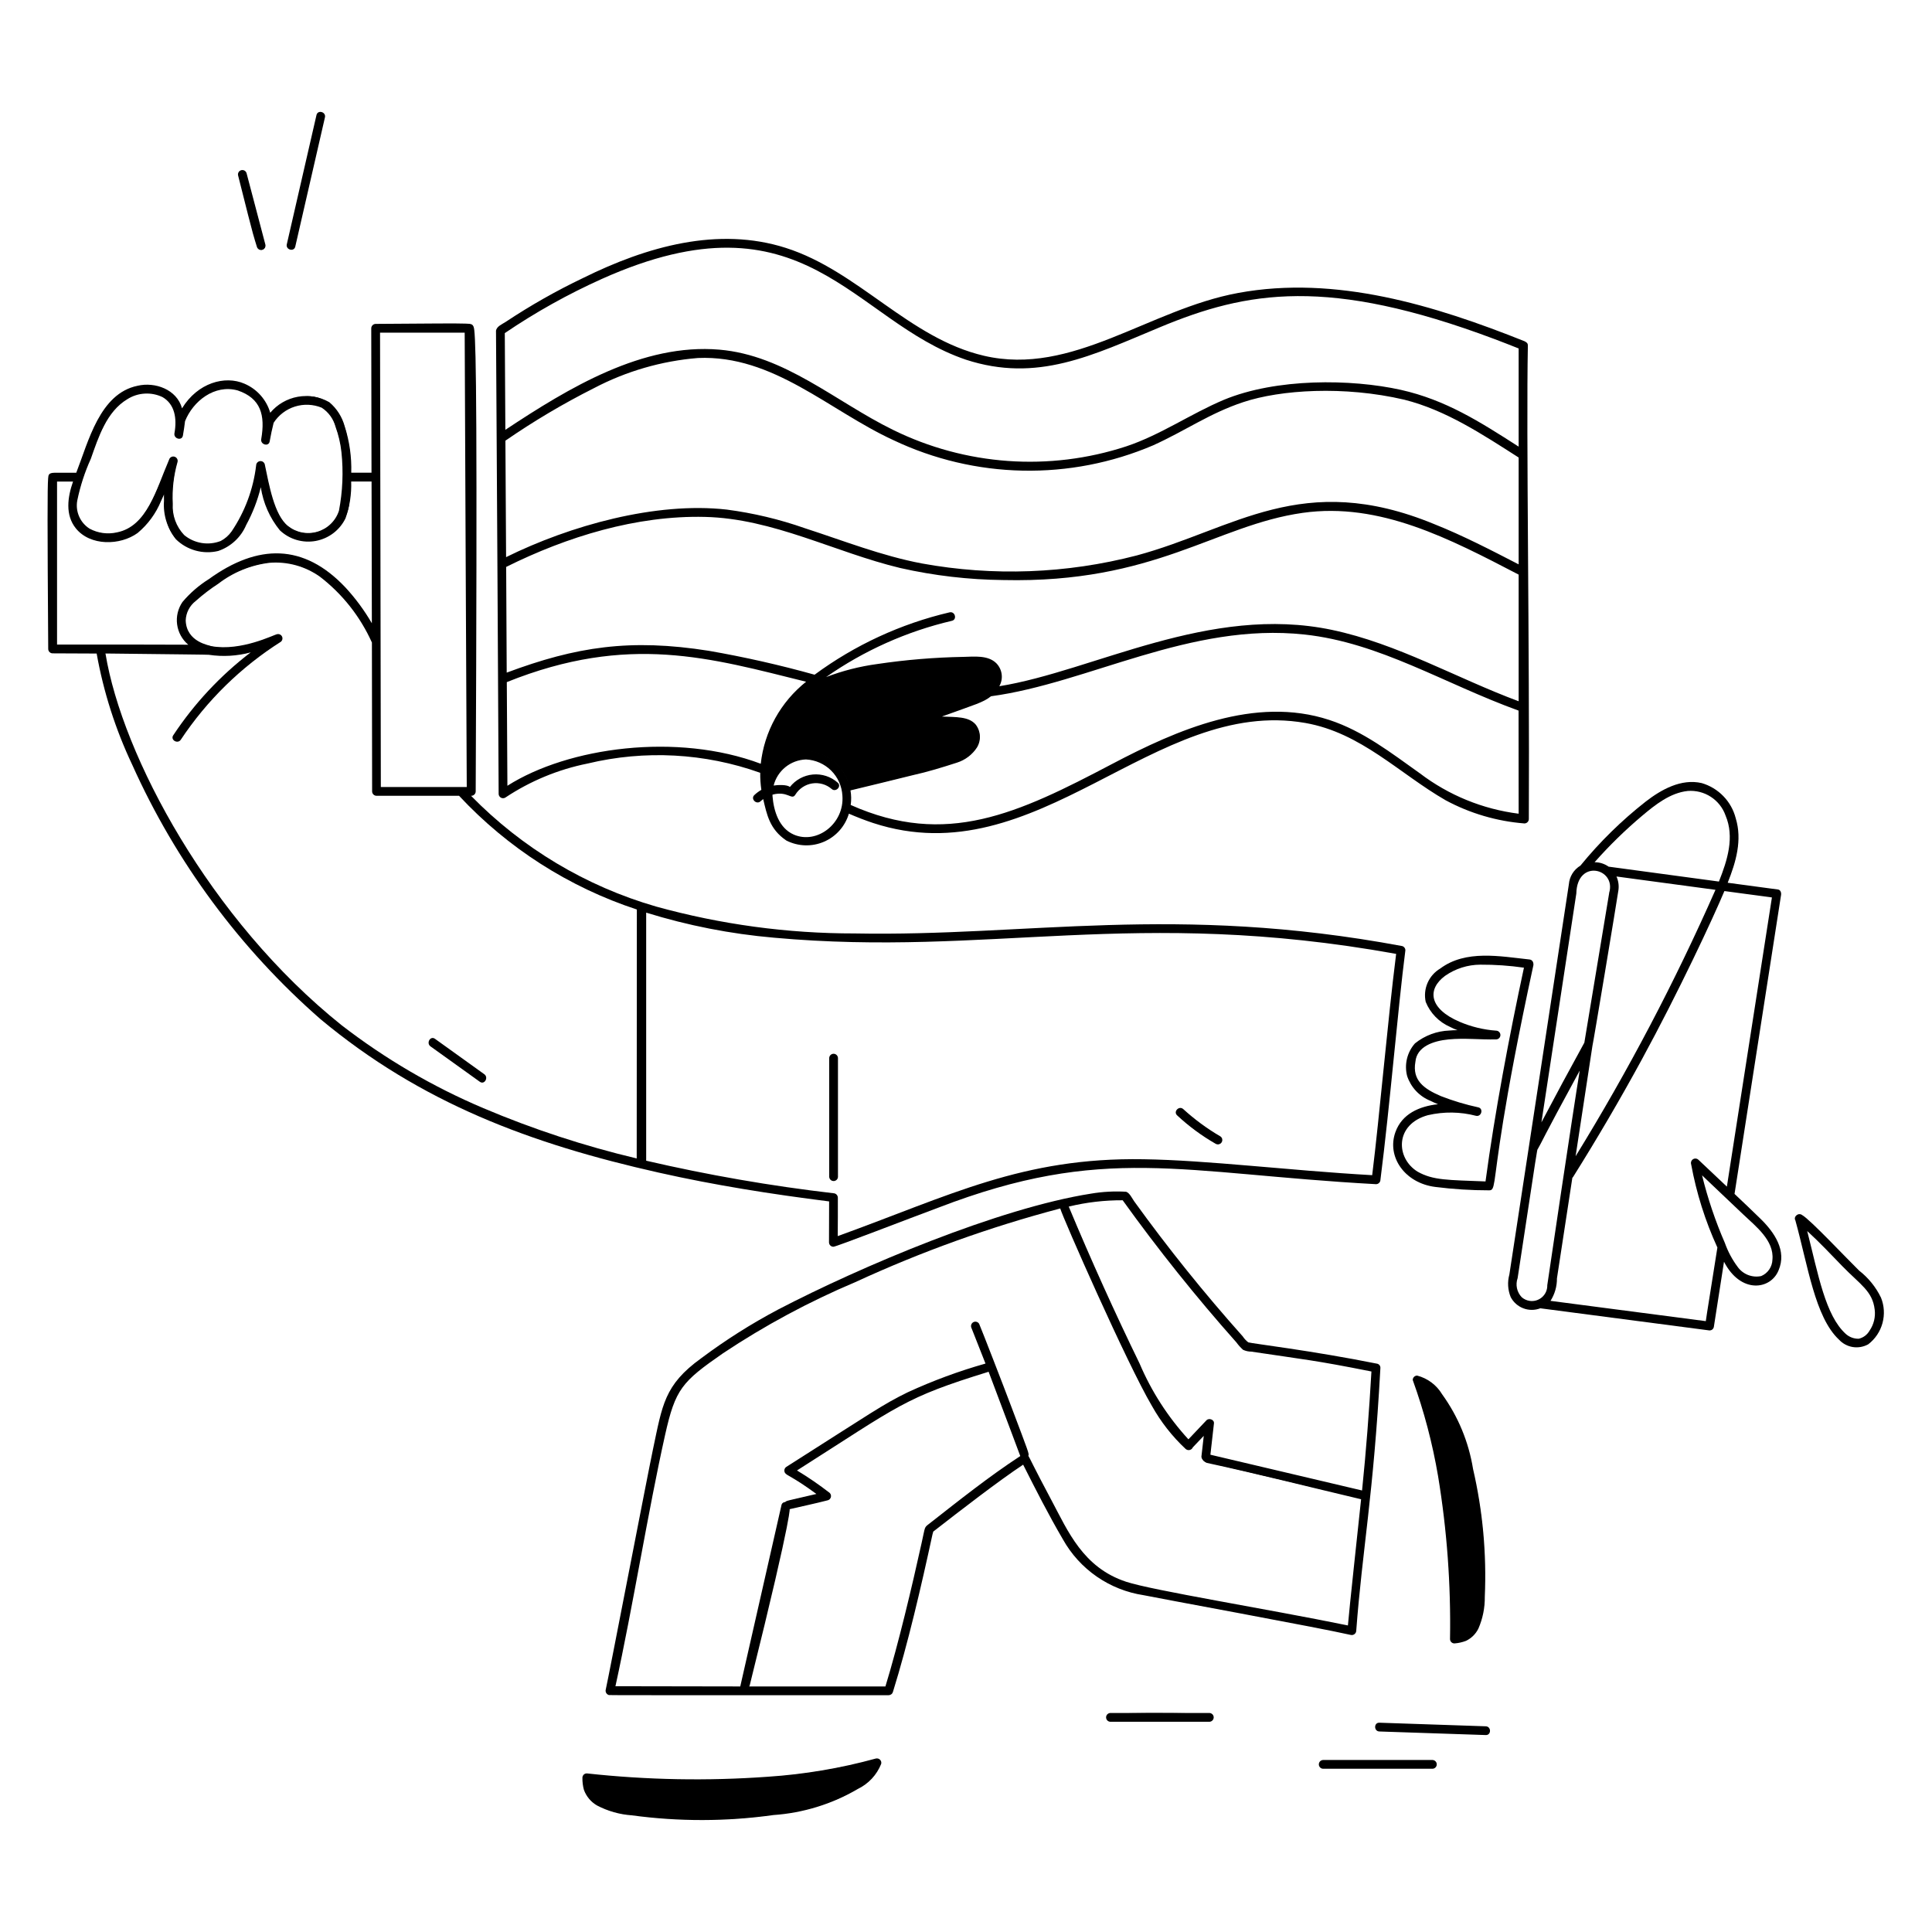 <svg width="100" height="100" viewBox="0 0 100 100" fill="none" xmlns="http://www.w3.org/2000/svg">
<path d="M76.213 76.038C75.985 74.648 75.439 73.329 74.618 72.184C74.337 71.713 73.882 71.372 73.351 71.234C73.325 71.234 73.3 71.239 73.276 71.249C73.252 71.259 73.231 71.274 73.213 71.292C73.195 71.31 73.18 71.332 73.171 71.356C73.161 71.379 73.156 71.405 73.156 71.43C73.745 73.046 74.184 74.712 74.469 76.407C74.926 79.193 75.133 82.014 75.086 84.838C75.086 84.863 75.091 84.888 75.101 84.912C75.111 84.936 75.125 84.957 75.143 84.975C75.161 84.993 75.183 85.007 75.206 85.017C75.23 85.027 75.255 85.032 75.281 85.031C75.478 85.017 75.673 84.974 75.859 84.904C76.138 84.776 76.363 84.554 76.495 84.276C76.721 83.764 76.832 83.209 76.821 82.65C76.817 80.26 76.886 79.064 76.213 76.038Z" fill="black"/>
<path d="M45.337 91.055C43.505 91.546 41.631 91.862 39.739 92.001C37.709 92.147 35.672 92.174 33.639 92.079C30.346 91.922 30.289 91.701 30.202 91.923C30.184 91.953 30.175 91.988 30.177 92.023C30.173 92.228 30.198 92.434 30.252 92.632C30.37 92.967 30.604 93.248 30.912 93.424C31.464 93.719 32.073 93.892 32.698 93.93C34.365 94.135 36.045 94.208 37.723 94.147C39.289 94.061 40.843 93.833 42.368 93.467C43.076 93.262 43.753 92.962 44.379 92.573C44.923 92.312 45.35 91.857 45.574 91.296C45.583 91.263 45.583 91.229 45.574 91.196C45.565 91.163 45.548 91.133 45.524 91.109C45.5 91.084 45.47 91.067 45.437 91.057C45.404 91.048 45.37 91.047 45.337 91.055Z" fill="black"/>
<path d="M81.827 44.831C82.022 44.721 82.24 44.663 82.463 44.662C83.237 43.779 84.076 42.956 84.974 42.2C85.655 41.627 86.44 41.005 87.356 40.908C87.784 40.875 88.21 40.984 88.57 41.218C88.929 41.452 89.201 41.798 89.343 42.203C89.822 43.341 89.437 44.547 88.99 45.664C88.646 46.525 88.321 47.189 87.87 48.161C85.982 52.233 83.853 56.188 81.494 60.007C81.417 60.13 81.449 59.992 81.294 60.979C81.335 60.966 81.371 60.939 81.394 60.902C82.635 58.918 83.817 56.898 84.94 54.845C86.866 51.308 88.645 47.491 89.233 46.086C89.726 44.908 90.203 43.631 89.811 42.359C89.703 41.935 89.485 41.546 89.18 41.231C88.876 40.917 88.494 40.687 88.073 40.565C87.023 40.325 86.005 40.894 85.206 41.514C83.962 42.494 82.829 43.606 81.827 44.831Z" fill="black"/>
<path d="M15.73 20.75C15.74 20.791 15.763 20.828 15.796 20.856C15.828 20.883 15.869 20.898 15.911 20.9C16.203 20.884 16.493 20.961 16.738 21.12C16.984 21.278 17.173 21.511 17.278 21.783C17.727 22.911 17.884 24.134 17.737 25.339C17.692 26.066 17.622 26.669 17.163 27.116L17.154 27.126L17.147 27.131C16.926 27.339 16.654 27.486 16.359 27.558C16.063 27.629 15.754 27.622 15.462 27.538C14.279 27.2 14.048 25.804 13.674 24.038C13.624 23.804 13.318 23.891 13.292 24.088C13.145 25.321 12.707 26.501 12.012 27.531C11.864 27.739 11.67 27.911 11.444 28.031C11.124 28.158 10.776 28.197 10.436 28.142C10.096 28.087 9.777 27.941 9.514 27.719C9.305 27.502 9.144 27.244 9.041 26.961C8.938 26.678 8.894 26.377 8.914 26.077C8.887 25.346 8.97 24.615 9.159 23.909C9.215 23.697 8.889 23.559 8.804 23.759C8.144 25.304 7.642 26.927 6.558 27.43C6.029 27.671 5.427 27.7 4.877 27.51C4.556 27.394 4.287 27.166 4.12 26.868C3.953 26.57 3.899 26.222 3.969 25.887C4.155 25.069 4.418 24.27 4.755 23.502C4.941 22.948 5.168 22.409 5.435 21.89C5.461 21.846 5.469 21.794 5.456 21.745C5.444 21.695 5.413 21.653 5.37 21.626C5.327 21.599 5.275 21.59 5.225 21.601C5.176 21.612 5.132 21.642 5.104 21.684C4.996 21.884 4.901 22.084 4.81 22.292C4.801 22.314 3.796 24.982 3.787 25.01C3.484 25.891 3.427 26.882 4.128 27.51C4.423 27.743 4.768 27.904 5.137 27.979C5.505 28.055 5.886 28.043 6.249 27.945C7.467 27.629 8.035 26.574 8.529 25.422C8.514 26.238 8.499 27.254 9.126 27.887C9.405 28.163 9.75 28.363 10.127 28.468C10.505 28.573 10.904 28.58 11.285 28.487C11.604 28.379 11.897 28.204 12.144 27.975C12.391 27.745 12.586 27.466 12.717 27.156C13.071 26.505 13.333 25.809 13.497 25.087C13.621 25.874 13.924 26.621 14.382 27.272C14.728 27.671 15.212 27.925 15.737 27.983C16.262 28.042 16.789 27.899 17.214 27.586C17.493 27.371 17.717 27.094 17.869 26.776C18.022 26.459 18.098 26.11 18.091 25.759C18.216 24.649 18.162 23.527 17.929 22.435C17.813 21.912 17.572 21.425 17.226 21.016C16.868 20.686 16.398 20.505 15.912 20.509C15.883 20.511 15.855 20.519 15.83 20.533C15.805 20.547 15.783 20.565 15.766 20.588C15.749 20.611 15.737 20.637 15.731 20.665C15.725 20.693 15.724 20.722 15.73 20.75Z" fill="black"/>
<path d="M9.438 22.539C9.51 22.139 9.573 21.599 9.579 21.534C9.604 21.284 9.216 21.287 9.191 21.534C9.171 21.724 9.072 22.384 9.063 22.434C9.019 22.68 9.393 22.785 9.438 22.539Z" fill="black"/>
<path d="M13.815 21.543C13.745 21.832 13.624 22.334 13.554 22.738C13.512 22.983 13.887 23.088 13.929 22.841C14.002 22.42 14.14 21.834 14.19 21.646C14.203 21.597 14.197 21.544 14.171 21.499C14.146 21.454 14.104 21.421 14.054 21.407C14.004 21.394 13.951 21.4 13.906 21.426C13.861 21.451 13.828 21.493 13.815 21.543Z" fill="black"/>
<path d="M24.854 55.967C25.057 56.112 25.254 55.776 25.05 55.631L22.495 53.797C22.291 53.651 22.095 53.987 22.299 54.133L24.854 55.967Z" fill="black"/>
<path d="M42.95 54.76V60.916C42.954 60.966 42.976 61.012 43.012 61.045C43.048 61.079 43.095 61.098 43.145 61.098C43.194 61.098 43.242 61.079 43.278 61.045C43.314 61.012 43.336 60.966 43.339 60.916V54.76C43.336 54.711 43.314 54.665 43.278 54.631C43.242 54.598 43.194 54.579 43.145 54.579C43.095 54.579 43.048 54.598 43.012 54.631C42.976 54.665 42.954 54.711 42.95 54.76Z" fill="black"/>
<path d="M62.95 59.181C62.994 59.206 63.047 59.214 63.097 59.2C63.133 59.191 63.167 59.17 63.192 59.141C63.217 59.112 63.233 59.077 63.239 59.039C63.244 59.001 63.238 58.962 63.221 58.928C63.205 58.894 63.178 58.865 63.146 58.845C62.459 58.443 61.816 57.971 61.227 57.434C61.044 57.264 60.769 57.538 60.952 57.709C61.556 58.279 62.226 58.773 62.95 59.181Z" fill="black"/>
<path d="M70.596 77.203L62.617 75.322L62.803 73.675C62.822 73.504 62.58 73.425 62.471 73.537L61.512 74.544C60.44 73.382 59.575 72.044 58.956 70.588C57.654 67.915 56.431 65.203 55.286 62.459C55.167 62.223 54.916 62.309 54.905 62.508C54.898 62.644 58.148 70.156 59.647 72.745C60.113 73.572 60.702 74.323 61.394 74.973C61.429 75.005 61.475 75.023 61.522 75.024C61.569 75.025 61.616 75.009 61.653 74.98C61.871 74.714 62.104 74.462 62.353 74.225L62.22 75.392C62.216 75.429 62.219 75.466 62.23 75.501C62.241 75.536 62.259 75.568 62.283 75.596C62.307 75.624 62.336 75.646 62.37 75.662C62.403 75.677 62.439 75.686 62.476 75.686L70.494 77.576C70.736 77.635 70.84 77.26 70.596 77.203Z" fill="black"/>
<path d="M53.2 75.221C52.559 73.392 50.822 68.932 50.653 68.538C50.553 68.309 50.219 68.507 50.317 68.734C50.317 68.734 50.906 70.224 51.051 70.599C46.496 72.01 46.434 72.398 40.724 75.948C40.695 75.966 40.672 75.99 40.655 76.02C40.639 76.049 40.63 76.082 40.63 76.116C40.63 76.15 40.639 76.183 40.655 76.212C40.672 76.242 40.695 76.266 40.724 76.284C41.278 76.609 41.815 76.962 42.333 77.343C40.895 77.678 40.514 77.71 40.478 77.918C40.478 77.918 38.566 86.437 38.403 87.118C38.344 87.362 38.725 87.458 38.778 87.221C39.27 84.974 40.673 78.808 40.836 78.09C41.107 78.042 42.574 77.692 42.842 77.623C42.874 77.614 42.904 77.596 42.928 77.572C42.951 77.548 42.968 77.518 42.977 77.485C42.985 77.452 42.986 77.418 42.977 77.385C42.969 77.352 42.952 77.322 42.928 77.298C42.374 76.868 41.794 76.472 41.193 76.111C46.575 72.692 46.72 72.344 51.188 70.961C51.354 71.401 52.706 74.99 52.825 75.322C52.909 75.561 53.278 75.447 53.2 75.221Z" fill="black"/>
<path d="M19.222 32.285C18.122 30.395 16.387 28.605 14.184 28.692C12.634 28.754 11.001 29.773 9.852 30.793C9.638 30.951 9.466 31.159 9.351 31.399C9.236 31.639 9.181 31.903 9.191 32.169C9.2 32.435 9.275 32.694 9.408 32.925C9.54 33.156 9.727 33.35 9.952 33.492C10.776 34.059 12.138 33.983 13.102 33.706C11.494 34.916 10.105 36.392 8.995 38.071C8.856 38.28 9.195 38.475 9.33 38.267C10.676 36.238 12.437 34.516 14.495 33.214C14.536 33.188 14.566 33.147 14.578 33.1C14.591 33.053 14.585 33.004 14.563 32.96C14.541 32.917 14.503 32.884 14.458 32.867C14.412 32.85 14.362 32.85 14.317 32.868C13.813 33.081 13.294 33.256 12.764 33.389C11.992 33.614 11.168 33.584 10.414 33.306C10.174 33.21 9.967 33.047 9.818 32.836C9.67 32.625 9.586 32.376 9.576 32.118C9.583 31.917 9.634 31.721 9.725 31.542C9.817 31.363 9.947 31.207 10.106 31.085C10.476 30.755 10.87 30.454 11.285 30.185C12.097 29.576 13.059 29.199 14.069 29.093C16.161 28.956 17.869 30.65 18.883 32.484C18.91 32.529 18.953 32.562 19.003 32.575C19.054 32.588 19.107 32.58 19.152 32.554C19.197 32.527 19.229 32.484 19.242 32.434C19.256 32.383 19.248 32.33 19.222 32.285Z" fill="black"/>
<path d="M51.55 34.353C51.12 33.943 50.417 34.022 49.874 34.032C48.383 34.066 46.895 34.19 45.418 34.403C44.428 34.532 43.459 34.791 42.537 35.175C44.555 33.717 46.841 32.673 49.264 32.1C49.508 32.044 49.405 31.669 49.161 31.726C46.638 32.323 44.261 33.423 42.173 34.959C40.911 35.853 39.991 37.15 39.566 38.638C39.376 39.377 39.334 40.146 39.441 40.901C39.307 40.976 39.183 41.067 39.071 41.172C38.888 41.345 39.163 41.618 39.346 41.448C39.52 41.284 39.731 41.165 39.961 41.101C40.191 41.037 40.434 41.03 40.667 41.081C40.709 41.091 40.752 41.086 40.791 41.067C40.804 41.101 40.826 41.131 40.855 41.154C40.884 41.176 40.919 41.19 40.955 41.194C40.992 41.199 41.028 41.193 41.062 41.177C41.095 41.162 41.123 41.137 41.144 41.107C41.241 40.95 41.371 40.816 41.525 40.714C41.679 40.612 41.853 40.545 42.035 40.516C42.218 40.488 42.404 40.499 42.582 40.549C42.76 40.599 42.924 40.687 43.065 40.807C43.251 40.974 43.525 40.7 43.34 40.532C43.166 40.379 42.962 40.264 42.741 40.194C42.52 40.124 42.288 40.1 42.057 40.125C41.827 40.149 41.604 40.22 41.403 40.335C41.201 40.449 41.026 40.604 40.887 40.789C40.876 40.767 40.859 40.749 40.839 40.734C40.819 40.72 40.795 40.71 40.771 40.706C40.37 40.623 39.954 40.667 39.58 40.833C39.654 40.26 39.948 39.739 40.4 39.38C40.852 39.021 41.426 38.853 42 38.911C42.498 38.988 42.959 39.221 43.316 39.576C43.674 39.931 43.909 40.39 43.99 40.888C47.885 39.956 48.445 39.794 49.523 39.446C50.44 39.15 51.059 38.253 50.473 37.512C50.108 37.106 49.473 37.152 48.594 37.115C50.539 36.407 50.87 36.337 51.29 36.01C51.45 35.892 51.579 35.738 51.666 35.56C51.783 35.374 51.836 35.155 51.815 34.937C51.794 34.718 51.7 34.513 51.55 34.353Z" fill="black"/>
<path d="M74.15 91.127H68.48C68.431 91.129 68.384 91.151 68.349 91.187C68.315 91.223 68.296 91.271 68.296 91.321C68.296 91.371 68.315 91.419 68.349 91.455C68.383 91.492 68.43 91.513 68.48 91.516H74.15C74.187 91.514 74.224 91.502 74.254 91.48C74.285 91.459 74.308 91.428 74.322 91.394C74.336 91.359 74.34 91.321 74.332 91.284C74.325 91.248 74.307 91.214 74.281 91.187C74.246 91.151 74.2 91.129 74.15 91.127Z" fill="black"/>
<path d="M76.904 89.386L71.397 89.201C71.147 89.192 71.147 89.581 71.397 89.589L76.904 89.775C77.154 89.784 77.154 89.395 76.904 89.386Z" fill="black"/>
<path d="M57.463 88.697C57.414 88.701 57.368 88.722 57.334 88.759C57.301 88.795 57.282 88.842 57.282 88.891C57.282 88.941 57.301 88.988 57.334 89.024C57.368 89.06 57.414 89.082 57.463 89.086H62.608C62.657 89.082 62.703 89.06 62.737 89.024C62.771 88.988 62.789 88.941 62.789 88.891C62.789 88.842 62.771 88.795 62.737 88.759C62.703 88.722 62.657 88.701 62.608 88.697C59.455 88.644 59.266 88.666 57.463 88.697Z" fill="black"/>
<path d="M12.355 9.073C12.628 10.158 13.33 12.773 13.33 12.773C13.335 12.799 13.346 12.824 13.361 12.846C13.376 12.868 13.396 12.886 13.419 12.9C13.441 12.915 13.467 12.924 13.493 12.928C13.52 12.931 13.547 12.93 13.573 12.922C13.598 12.915 13.623 12.903 13.643 12.886C13.664 12.869 13.681 12.848 13.694 12.825C13.706 12.801 13.713 12.775 13.715 12.748C13.717 12.721 13.714 12.695 13.705 12.669C13.432 11.584 12.73 8.969 12.73 8.969C12.714 8.923 12.68 8.885 12.636 8.862C12.593 8.839 12.542 8.834 12.495 8.847C12.447 8.86 12.407 8.891 12.381 8.932C12.355 8.974 12.346 9.024 12.355 9.072V9.073Z" fill="black"/>
<path d="M16.413 5.964L14.877 12.655C14.821 12.899 15.196 13.005 15.252 12.759L16.787 6.067C16.843 5.824 16.469 5.72 16.413 5.964Z" fill="black"/>
<path d="M39.368 41.471C39.41 41.431 39.455 41.394 39.502 41.359C39.691 42.144 39.824 42.914 40.702 43.506C41.002 43.658 41.331 43.743 41.667 43.754C42.003 43.765 42.337 43.702 42.646 43.569C42.955 43.437 43.23 43.238 43.454 42.986C43.677 42.735 43.842 42.438 43.938 42.116C44.349 42.293 44.766 42.457 45.192 42.598C53.722 45.392 59.747 36.048 67.565 37.421C70.452 37.928 72.421 40.037 74.825 41.421C76.087 42.101 77.477 42.509 78.905 42.621C78.965 42.62 79.023 42.596 79.065 42.553C79.107 42.511 79.132 42.454 79.132 42.394C79.176 33.321 78.991 22.585 79.082 17.884C79.082 17.748 78.996 17.713 78.916 17.665C74.266 15.807 69.141 14.233 64.093 15.162C59.463 16.012 55.51 19.481 50.933 18.415C47.051 17.511 44.44 14.033 40.675 12.832C37.171 11.713 33.482 12.755 30.185 14.387C28.797 15.049 27.458 15.809 26.176 16.66C26.001 16.776 25.702 16.892 25.673 17.122C25.673 18.037 25.723 24.009 25.81 41.091C25.81 41.13 25.821 41.169 25.841 41.203C25.862 41.238 25.89 41.266 25.925 41.286C25.959 41.306 25.998 41.316 26.038 41.316C26.078 41.316 26.117 41.306 26.151 41.286C27.443 40.426 28.89 39.826 30.412 39.521C33.374 38.809 36.48 38.976 39.349 40C39.345 40.295 39.365 40.59 39.408 40.883C39.277 40.957 39.155 41.048 39.045 41.152C38.834 41.35 39.156 41.672 39.368 41.472V41.471ZM41.09 43.2C40.323 42.867 40.047 41.983 39.985 41.205V41.131C40.78 40.917 40.979 41.451 41.171 41.126C41.266 40.973 41.393 40.843 41.542 40.744C41.692 40.644 41.861 40.578 42.039 40.55C42.216 40.523 42.398 40.533 42.571 40.582C42.744 40.63 42.904 40.715 43.041 40.832C43.253 41.032 43.579 40.708 43.362 40.512C43.188 40.357 42.984 40.239 42.762 40.166C42.541 40.094 42.306 40.067 42.074 40.088C41.842 40.109 41.617 40.178 41.412 40.289C41.207 40.401 41.027 40.553 40.883 40.737C40.756 40.602 40.242 40.626 40.043 40.659C40.138 40.283 40.352 39.949 40.654 39.705C40.956 39.462 41.328 39.323 41.716 39.309C42.207 39.333 42.671 39.538 43.02 39.884C43.368 40.23 43.576 40.694 43.603 41.184C43.712 42.629 42.286 43.716 41.09 43.2ZM43.909 40.475C43.769 40.06 43.517 39.691 43.182 39.41C42.846 39.129 42.439 38.946 42.006 38.881C41.564 38.827 41.116 38.909 40.722 39.116C40.328 39.323 40.006 39.645 39.799 40.04C39.787 39.054 40.078 38.088 40.632 37.273C41.187 36.458 41.978 35.833 42.899 35.482C44.999 34.651 47.646 34.553 49.776 34.455C50.106 34.437 50.437 34.439 50.766 34.463C50.887 34.464 51.005 34.496 51.11 34.557C51.214 34.617 51.301 34.703 51.363 34.807C51.401 34.937 51.404 35.075 51.37 35.207C51.336 35.339 51.267 35.458 51.17 35.554C50.687 35.925 50.129 36.188 49.534 36.325L47.543 37.05C47.492 37.066 47.448 37.1 47.419 37.145C47.39 37.191 47.378 37.245 47.385 37.298C47.393 37.352 47.419 37.401 47.459 37.437C47.498 37.473 47.55 37.494 47.604 37.496L49.054 37.557C49.385 37.57 49.854 37.524 50.122 37.761C50.221 37.88 50.272 38.032 50.266 38.187C50.26 38.343 50.197 38.49 50.089 38.602C49.804 38.883 49.446 39.077 49.055 39.163C48.127 39.464 44.84 40.254 43.909 40.474V40.476V40.475ZM78.605 42.117C76.75 41.883 74.988 41.164 73.499 40.032C72.014 38.977 70.555 37.837 68.799 37.263C64.958 36.005 60.926 37.773 57.559 39.545C52.686 42.11 48.977 43.87 44.032 41.665C44.068 41.415 44.064 41.16 44.021 40.911C45.099 40.652 46.175 40.389 47.251 40.122C48.021 39.952 48.774 39.719 49.524 39.477C49.955 39.343 50.325 39.063 50.57 38.686C50.681 38.502 50.732 38.288 50.717 38.074C50.703 37.86 50.624 37.656 50.49 37.488C50.126 37.085 49.503 37.12 48.752 37.088C50.54 36.438 50.868 36.37 51.296 36.038C56.335 35.359 61.592 32.204 67.522 32.843C71.416 33.263 74.74 35.383 78.601 36.781L78.605 42.117ZM26.128 17.242C27.72 16.161 29.403 15.222 31.158 14.434C41.664 9.729 44.099 16.614 49.991 18.616C53.691 19.823 56.533 18.396 60.041 16.936C64.551 15.057 68.741 14.319 77.347 17.547C77.769 17.705 78.187 17.87 78.605 18.036V23.118C76.581 21.818 74.83 20.702 72.518 20.181C69.923 19.604 66.058 19.571 63.346 20.695C61.625 21.421 60.073 22.511 58.293 23.104C54.307 24.409 49.968 24.099 46.207 22.242C43.243 20.787 40.628 18.387 37.233 18.098C33.271 17.76 29.467 20.055 26.157 22.248C26.149 20.772 26.129 17.433 26.128 17.241V17.242ZM26.16 22.809C27.622 21.8 29.151 20.893 30.737 20.094C32.41 19.215 34.243 18.683 36.126 18.53C40.034 18.363 42.909 21.25 46.244 22.783C48.338 23.777 50.618 24.314 52.935 24.36C55.252 24.407 57.552 23.961 59.683 23.052C61.395 22.275 62.6 21.396 64.348 20.815C66.282 20.171 69.568 19.96 72.683 20.687C74.848 21.231 76.736 22.487 78.605 23.681V29.211C77.178 28.476 75.729 27.722 74.23 27.126C67.395 24.311 63.88 27.393 58.834 28.751C55.2 29.696 51.403 29.837 47.709 29.163C45.635 28.77 43.659 27.987 41.653 27.338C40.344 26.878 38.991 26.556 37.615 26.376C33.943 25.961 29.508 27.202 26.195 28.837C26.184 26.915 26.164 23.413 26.16 22.809ZM26.199 29.344C29.349 27.777 32.941 26.671 36.483 26.755C40.024 26.838 43.211 28.588 46.596 29.4C48.346 29.796 50.134 30.005 51.929 30.023C59.779 30.201 62.902 27.185 67.429 26.545C71.429 25.98 75.059 27.9 78.605 29.742V36.297C75.377 35.097 72.341 33.32 68.947 32.604C62.589 31.264 56.61 34.732 51.724 35.519C51.831 35.331 51.874 35.113 51.846 34.899C51.818 34.684 51.721 34.484 51.57 34.33C51.141 33.902 50.425 33.987 49.87 34C48.376 34.026 46.885 34.15 45.406 34.37C44.5 34.492 43.611 34.719 42.756 35.046C44.723 33.67 46.933 32.681 49.27 32.133C49.554 32.067 49.434 31.629 49.149 31.695C46.626 32.287 44.249 33.385 42.163 34.923C40.36 34.419 38.533 34.006 36.689 33.686C32.617 33.041 29.824 33.472 26.227 34.815C26.22 33.187 26.199 29.344 26.199 29.344V29.344ZM39.377 39.532C35.049 37.906 29.414 38.668 26.263 40.671L26.232 35.306C32.541 32.772 36.789 34.065 41.725 35.287C41.073 35.804 40.529 36.446 40.126 37.174C39.723 37.903 39.468 38.704 39.377 39.532Z" fill="black"/>
<path d="M71.282 70.585C67.865 69.901 64.826 69.545 64.61 69.48C64.498 69.392 64.4 69.286 64.32 69.166C62.331 66.938 60.458 64.607 58.709 62.185C58.604 62.039 58.468 61.74 58.288 61.685C57.682 61.649 57.073 61.681 56.474 61.782C51.709 62.529 44.569 65.546 40.274 67.782C38.883 68.519 37.551 69.362 36.291 70.305C34.374 71.688 34.284 72.731 33.798 75.016C33.548 76.185 31.48 86.924 31.353 87.456C31.338 87.514 31.347 87.577 31.378 87.629C31.409 87.682 31.459 87.72 31.518 87.736C31.562 87.746 33.782 87.743 45.999 87.743C46.048 87.742 46.096 87.725 46.135 87.695C46.175 87.665 46.203 87.623 46.217 87.576C46.995 85.076 47.675 82.147 48.267 79.412C48.274 79.382 48.297 79.322 48.305 79.275C49.767 78.138 51.705 76.641 52.958 75.811C53.613 77.111 54.279 78.418 55.015 79.675C55.445 80.444 56.045 81.104 56.769 81.605C57.494 82.106 58.323 82.435 59.194 82.567C59.767 82.692 68.279 84.248 69.912 84.623C69.945 84.631 69.981 84.632 70.014 84.625C70.049 84.618 70.08 84.603 70.108 84.582C70.135 84.561 70.158 84.534 70.174 84.504C70.189 84.473 70.198 84.439 70.199 84.404C70.511 80.227 71.09 77.427 71.449 70.804C71.452 70.754 71.436 70.704 71.406 70.664C71.375 70.624 71.332 70.596 71.282 70.585ZM48.1 78.865C47.82 79.082 47.9 78.993 47.7 79.876C47.211 82.094 46.497 85.112 45.829 87.29H38.779C38.791 87.272 38.8 87.251 38.806 87.23C41.186 77.671 40.83 78.126 40.88 78.113C41.536 77.96 42.196 77.823 42.848 77.654C42.886 77.644 42.92 77.623 42.948 77.595C42.976 77.566 42.995 77.531 43.006 77.493C43.016 77.455 43.016 77.415 43.005 77.376C42.995 77.338 42.975 77.303 42.948 77.275C42.406 76.854 41.84 76.465 41.252 76.111C46.608 72.707 46.771 72.361 51.171 71.002C52.11 73.49 52.81 75.365 52.81 75.365C51.177 76.433 49.637 77.663 48.1 78.865ZM69.768 84.133C65.501 83.26 59.661 82.323 58.288 81.871C56.053 81.136 55.269 79.234 54.435 77.674C53.448 75.825 53.319 75.493 53.227 75.352C53.272 75.243 53.277 75.275 52.345 72.808C51.945 71.744 50.836 68.884 50.681 68.522C50.65 68.47 50.601 68.432 50.542 68.417C50.484 68.402 50.422 68.41 50.37 68.441C50.32 68.472 50.283 68.522 50.268 68.579C50.253 68.637 50.261 68.698 50.289 68.751C50.289 68.751 50.884 70.254 51.009 70.578C49.633 70.967 48.29 71.463 46.991 72.061C45.68 72.701 45.145 73.102 40.708 75.921C40.682 75.936 40.66 75.956 40.642 75.981C40.624 76.005 40.611 76.033 40.604 76.062C40.59 76.121 40.6 76.183 40.631 76.236C40.719 76.38 41.049 76.436 42.256 77.327C40.644 77.704 40.709 77.67 40.648 77.749C40.601 77.747 40.554 77.762 40.518 77.791C40.481 77.821 40.456 77.863 40.448 77.909L38.316 87.29C37.537 87.29 31.952 87.282 31.855 87.279C32.766 83.123 33.547 78.2 34.422 74.285C34.957 71.885 35.296 71.522 37.422 70.046C39.587 68.605 41.882 67.37 44.278 66.359C47.694 64.784 51.241 63.509 54.878 62.55C54.99 62.981 58.339 70.594 59.619 72.763C60.083 73.594 60.673 74.349 61.369 74.998C61.412 75.035 61.466 75.056 61.522 75.057C61.578 75.058 61.633 75.038 61.676 75.002C61.705 74.978 61.727 74.948 61.741 74.913L62.307 74.319L62.185 75.394C62.181 75.54 62.405 75.707 62.465 75.719C65.138 76.294 67.788 76.974 70.45 77.601C70.3 79.017 69.828 83.371 69.768 84.133H69.768ZM70.5 77.147L62.65 75.296L62.834 73.674C62.856 73.475 62.573 73.381 62.446 73.514L61.512 74.5C60.452 73.345 59.597 72.017 58.984 70.574C57.715 67.968 56.484 65.247 55.318 62.453C56.232 62.23 57.169 62.121 58.11 62.126C59.945 64.68 61.911 67.137 64 69.487C64.1 69.625 64.214 69.752 64.341 69.866C64.475 69.928 64.621 69.96 64.769 69.96C67.511 70.371 68.039 70.401 70.985 70.988C70.867 73.044 70.71 75.1 70.5 77.147Z" fill="black"/>
<path d="M75.281 85.063C75.484 85.049 75.684 85.004 75.875 84.932C76.158 84.799 76.386 84.573 76.523 84.292C76.748 83.774 76.86 83.214 76.853 82.649C76.951 80.425 76.746 78.198 76.244 76.03C76.019 74.635 75.471 73.313 74.644 72.168C74.357 71.688 73.892 71.34 73.35 71.2C73.289 71.201 73.232 71.225 73.189 71.268C73.168 71.289 73.151 71.314 73.14 71.341C73.129 71.369 73.123 71.399 73.123 71.429C73.709 73.048 74.148 74.716 74.436 76.414C74.895 79.197 75.101 82.015 75.053 84.836C75.053 84.865 75.058 84.895 75.07 84.923C75.081 84.95 75.098 84.975 75.119 84.997C75.141 85.018 75.166 85.034 75.193 85.046C75.221 85.057 75.251 85.063 75.281 85.063ZM73.754 71.87C73.951 72.036 74.128 72.224 74.28 72.431C75.001 73.42 75.491 74.558 75.712 75.762C76.241 77.84 76.474 79.983 76.402 82.127C76.42 82.657 76.374 83.188 76.265 83.707C76.234 83.888 76.16 84.058 76.048 84.204C75.937 84.35 75.792 84.467 75.626 84.545C75.587 84.556 75.548 84.566 75.508 84.575C75.556 80.559 75.088 75.627 73.754 71.87Z" fill="black"/>
<path d="M2.727 33.817C3.486 33.817 4.244 33.822 5.003 33.827C5.359 35.817 5.977 37.751 6.841 39.577C9.103 44.618 12.427 49.111 16.586 52.749C21.799 57.097 27.486 59.209 34.086 60.692C37.012 61.35 39.909 61.806 42.915 62.185C42.911 62.892 42.909 63.598 42.909 64.305C42.909 64.335 42.916 64.365 42.927 64.392C42.939 64.42 42.956 64.445 42.977 64.466C42.999 64.487 43.024 64.504 43.052 64.515C43.08 64.526 43.109 64.532 43.139 64.531C43.285 64.531 46.971 63.101 48.544 62.517C57.153 59.202 61.091 60.738 71.224 61.293C71.284 61.292 71.341 61.268 71.383 61.225C71.426 61.183 71.45 61.126 71.451 61.066C71.945 57.203 72.351 52.225 72.742 49.187C72.742 49.137 72.726 49.089 72.695 49.05C72.665 49.01 72.623 48.981 72.576 48.968C60.787 46.771 53.206 48.486 44.244 48.315C40.769 48.319 37.309 47.85 33.959 46.923C30.324 45.872 27.024 43.897 24.38 41.19C24.411 41.192 24.442 41.187 24.471 41.177C24.5 41.166 24.527 41.15 24.55 41.128C24.573 41.107 24.591 41.081 24.603 41.053C24.616 41.025 24.622 40.994 24.622 40.963C24.707 21.856 24.646 17.943 24.549 17.09C24.512 16.756 24.415 16.761 24.089 16.75C23.629 16.734 22.469 16.742 19.444 16.765C19.384 16.766 19.326 16.79 19.284 16.833C19.241 16.875 19.217 16.933 19.216 16.992C19.216 18.192 19.222 21.325 19.229 24.466H18.181C18.205 23.657 18.091 22.85 17.845 22.079C17.714 21.586 17.435 21.145 17.044 20.817C16.552 20.536 15.976 20.436 15.417 20.536C14.858 20.636 14.353 20.929 13.988 21.364C13.891 21.03 13.72 20.722 13.489 20.462C13.259 20.202 12.973 19.997 12.653 19.86C11.645 19.42 10.232 19.81 9.422 21.135C9.152 20.153 8.022 19.756 7.122 19.967C5.162 20.367 4.577 22.856 3.947 24.47C3.309 24.47 2.988 24.465 2.818 24.47C2.518 24.477 2.505 24.575 2.491 24.766C2.453 25.266 2.451 27.039 2.496 33.592C2.497 33.653 2.522 33.71 2.565 33.752C2.608 33.794 2.666 33.818 2.726 33.817H2.727ZM33.447 47.238C35.598 47.906 37.816 48.341 40.06 48.535C51.224 49.547 58.698 46.925 72.264 49.373C71.823 52.865 71.406 57.751 71.024 60.827C66.633 60.577 62.534 60.052 59.187 60.002C52.927 59.898 49.197 61.869 43.361 63.981C43.361 63.317 43.375 62.653 43.367 61.989C43.365 61.929 43.341 61.873 43.299 61.83C43.257 61.788 43.2 61.764 43.141 61.762C39.88 61.382 36.644 60.82 33.446 60.078V47.238H33.447ZM24.052 17.219C24.052 17.219 24.152 40.486 24.159 40.736H19.712C19.712 37.676 19.671 18.919 19.671 17.219H24.052ZM19.486 41.19H23.761C26.283 43.896 29.449 45.921 32.963 47.076C32.963 47.076 32.959 59.876 32.956 59.961C30.245 59.318 27.592 58.448 25.026 57.361C22.401 56.25 19.931 54.804 17.676 53.061C10.876 47.621 6.326 39.118 5.459 33.825C9.302 33.87 10.768 33.882 10.809 33.892C11.533 34.001 12.271 33.958 12.976 33.767C11.41 34.963 10.055 36.414 8.967 38.058C8.805 38.301 9.198 38.529 9.359 38.286C10.71 36.253 12.474 34.526 14.536 33.218C14.575 33.187 14.603 33.143 14.614 33.093C14.625 33.044 14.62 32.992 14.598 32.947C14.576 32.901 14.539 32.864 14.493 32.842C14.448 32.82 14.396 32.814 14.347 32.825C14.191 32.843 12.496 33.725 10.937 33.445C10.841 33.397 9.653 33.241 9.612 32.116C9.618 31.92 9.668 31.728 9.758 31.553C9.848 31.378 9.976 31.226 10.132 31.106C10.499 30.778 10.891 30.478 11.304 30.21C12.074 29.617 12.989 29.244 13.954 29.13C14.878 29.056 15.798 29.31 16.554 29.846C17.721 30.742 18.647 31.914 19.25 33.257C19.25 34.05 19.26 39.187 19.261 40.963C19.261 41.023 19.285 41.08 19.327 41.122C19.369 41.164 19.426 41.189 19.486 41.19ZM4 25.905C4.152 25.163 4.387 24.44 4.7 23.75C5.097 22.63 5.51 21.309 6.594 20.66C6.863 20.49 7.172 20.391 7.49 20.373C7.809 20.354 8.126 20.417 8.414 20.555C9.042 20.921 9.169 21.648 9.029 22.426C8.979 22.711 9.415 22.834 9.467 22.546C9.512 22.299 9.547 22.051 9.577 21.802C9.987 20.771 11.099 19.877 12.303 20.209C13.503 20.617 13.735 21.488 13.521 22.729C13.47 23.014 13.908 23.137 13.958 22.849C14.014 22.525 14.084 22.204 14.163 21.885C14.421 21.484 14.811 21.187 15.265 21.044C15.72 20.901 16.21 20.922 16.651 21.102C17.005 21.333 17.261 21.687 17.369 22.095C17.523 22.517 17.625 22.957 17.673 23.404C17.779 24.416 17.736 25.438 17.544 26.437C17.46 26.694 17.315 26.927 17.121 27.115C16.928 27.304 16.692 27.443 16.433 27.52C16.174 27.598 15.9 27.612 15.635 27.561C15.37 27.51 15.121 27.395 14.909 27.227C14.192 26.662 13.926 25.082 13.703 24.027C13.687 23.976 13.653 23.931 13.608 23.902C13.562 23.873 13.508 23.861 13.455 23.868C13.401 23.876 13.352 23.902 13.316 23.942C13.28 23.982 13.259 24.034 13.258 24.087C13.113 25.313 12.677 26.486 11.986 27.508C11.841 27.714 11.648 27.883 11.425 28.001C11.111 28.123 10.77 28.159 10.438 28.105C10.105 28.051 9.793 27.91 9.534 27.695C9.33 27.48 9.171 27.226 9.07 26.947C8.968 26.669 8.925 26.372 8.943 26.076C8.904 25.348 8.987 24.618 9.188 23.916C9.196 23.888 9.198 23.858 9.195 23.828C9.191 23.799 9.182 23.77 9.167 23.744C9.152 23.718 9.133 23.695 9.109 23.677C9.086 23.658 9.059 23.645 9.03 23.637C9.002 23.629 8.972 23.626 8.942 23.63C8.912 23.634 8.884 23.643 8.858 23.658C8.832 23.672 8.809 23.692 8.791 23.715C8.772 23.739 8.759 23.766 8.751 23.794C8.081 25.348 7.613 27.244 6.055 27.555C5.574 27.666 5.069 27.597 4.635 27.363C4.396 27.211 4.208 26.991 4.095 26.731C3.981 26.471 3.948 26.184 4 25.905ZM2.953 24.924H3.781C3.494 25.742 3.37 26.652 3.923 27.344C4.665 28.27 6.219 28.244 7.123 27.588C7.658 27.142 8.075 26.571 8.338 25.926C8.438 25.726 8.488 25.59 8.488 25.59C8.488 25.59 8.482 25.674 8.488 25.923C8.436 26.639 8.656 27.349 9.103 27.91C9.387 28.189 9.737 28.391 10.12 28.497C10.502 28.604 10.906 28.611 11.293 28.519C11.616 28.41 11.912 28.233 12.162 28.001C12.412 27.769 12.61 27.487 12.743 27.173C13.078 26.557 13.333 25.899 13.499 25.217C13.622 26.036 13.962 26.807 14.485 27.449C14.729 27.68 15.025 27.851 15.348 27.946C15.671 28.041 16.011 28.059 16.342 27.999C16.673 27.938 16.985 27.8 17.253 27.597C17.521 27.393 17.738 27.129 17.884 26.826C18.101 26.216 18.2 25.569 18.177 24.922H19.232C19.238 28.15 19.245 31.292 19.247 32.26C18.861 31.595 18.404 30.975 17.883 30.41C15.725 28.12 13.35 28.139 10.81 29.975C10.296 30.296 9.835 30.696 9.444 31.16C9.211 31.5 9.112 31.915 9.168 32.323C9.223 32.731 9.429 33.105 9.744 33.37C8.9 33.362 7.125 33.365 2.953 33.362V24.924Z" fill="black"/>
<path d="M72.226 58.6C71.767 59.882 72.718 61.24 74.293 61.436C75.218 61.553 76.15 61.612 77.082 61.611C77.236 61.611 77.288 61.538 77.356 61.111C77.506 60.166 77.741 57.478 79.37 49.949C79.381 49.755 79.27 49.667 79.151 49.661C77.642 49.499 75.866 49.148 74.548 50.13C74.257 50.302 74.027 50.562 73.891 50.873C73.756 51.183 73.722 51.529 73.795 51.859C74.029 52.438 74.481 52.902 75.054 53.152C75.178 53.218 75.308 53.276 75.441 53.322C75.303 53.32 75.165 53.326 75.027 53.34C74.375 53.362 73.748 53.596 73.239 54.005C73.038 54.231 72.896 54.504 72.825 54.799C72.754 55.094 72.757 55.401 72.833 55.694C72.929 55.983 73.086 56.248 73.294 56.47C73.502 56.691 73.756 56.865 74.038 56.978C74.166 57.044 74.298 57.099 74.43 57.154C73.469 57.258 72.564 57.65 72.226 58.6ZM73.92 57.719C74.735 57.531 75.584 57.542 76.394 57.753C76.677 57.823 76.801 57.38 76.515 57.316C75.857 57.174 75.211 56.98 74.584 56.736C73.691 56.355 73.091 55.911 73.261 54.961C73.333 54.166 74.189 53.878 74.978 53.8C75.795 53.72 76.616 53.818 77.434 53.8C77.495 53.8 77.552 53.776 77.595 53.734C77.637 53.691 77.661 53.633 77.661 53.573C77.661 53.513 77.637 53.455 77.595 53.413C77.552 53.37 77.495 53.346 77.434 53.346C76.785 53.299 76.149 53.144 75.551 52.889C73.951 52.205 73.864 51.199 74.797 50.509C75.332 50.136 75.968 49.934 76.62 49.931C77.376 49.927 78.131 49.979 78.879 50.087C78.116 53.634 77.369 57.587 76.89 61.151C74.953 61.072 74.185 61.101 73.379 60.648C72.236 59.95 72.183 58.188 73.92 57.718V57.719Z" fill="black"/>
<path d="M30.146 92.021C30.142 92.229 30.168 92.437 30.222 92.638C30.346 92.98 30.585 93.268 30.9 93.45C31.459 93.743 32.072 93.918 32.702 93.961C35.133 94.291 37.597 94.287 40.027 93.947C41.569 93.841 43.066 93.379 44.4 92.597C44.951 92.331 45.383 91.869 45.609 91.3C45.624 91.242 45.616 91.18 45.586 91.129C45.556 91.077 45.506 91.039 45.448 91.023C45.41 91.013 45.369 91.012 45.33 91.022C43.504 91.524 41.632 91.84 39.742 91.964C36.621 92.189 33.486 92.132 30.375 91.791C30.33 91.79 30.284 91.802 30.246 91.828C30.208 91.853 30.178 91.889 30.162 91.932C30.151 91.96 30.145 91.99 30.146 92.021ZM44.946 91.595C44.738 91.817 44.5 92.007 44.238 92.161C43.076 92.87 41.768 93.304 40.413 93.432C38.044 93.811 35.634 93.854 33.253 93.56C32.66 93.525 32.072 93.418 31.503 93.243C31.274 93.188 31.067 93.066 30.908 92.893C30.748 92.719 30.644 92.502 30.609 92.27C35.087 92.737 40.617 92.717 44.95 91.595H44.946Z" fill="black"/>
<path d="M81.204 45.771C79.544 56.699 79.795 55.021 78.124 65.971C78.017 66.357 78.042 66.767 78.194 67.138C78.334 67.405 78.567 67.613 78.85 67.719C79.132 67.826 79.444 67.826 79.726 67.717L88.488 68.864C88.537 68.863 88.586 68.847 88.625 68.817C88.665 68.787 88.693 68.745 88.706 68.697C88.737 68.497 89.174 65.697 89.234 65.308C90.102 66.986 91.648 66.758 92.056 65.758C92.499 64.734 91.839 63.785 91.129 63.089C90.683 62.654 90.233 62.223 89.779 61.797L92.188 46.319C92.205 46.211 92.162 46.058 92.03 46.041C91.163 45.923 90.295 45.806 89.425 45.691C89.852 44.623 90.188 43.479 89.84 42.349C89.73 41.92 89.509 41.526 89.2 41.208C88.891 40.889 88.505 40.657 88.079 40.532C87.019 40.29 85.991 40.864 85.179 41.492C83.934 42.468 82.802 43.579 81.802 44.805C81.633 44.907 81.49 45.047 81.386 45.215C81.282 45.383 81.22 45.574 81.204 45.771ZM78.764 67.144C78.641 67.015 78.556 66.855 78.518 66.68C78.481 66.506 78.492 66.325 78.552 66.156C79.619 59.151 79.547 59.544 79.598 59.469C79.841 59.05 79.704 59.201 81.766 55.414C81.422 57.514 80.128 66.201 80.087 66.52C80.09 66.636 80.068 66.751 80.023 66.858C79.977 66.965 79.908 67.06 79.822 67.138C79.736 67.215 79.633 67.273 79.522 67.307C79.411 67.341 79.294 67.35 79.179 67.334C79.025 67.312 78.881 67.246 78.764 67.144ZM83.668 45.367L88.793 46.057C86.697 50.813 84.278 55.42 81.553 59.846C81.996 56.949 82.424 54.146 82.423 54.141C82.449 54.091 83.701 46.566 83.77 46.071C83.803 45.831 83.767 45.588 83.668 45.367ZM90.228 62.858C90.87 63.468 91.836 64.203 91.741 65.198C91.736 65.381 91.678 65.558 91.575 65.709C91.472 65.86 91.328 65.978 91.159 66.049C90.932 66.097 90.695 66.077 90.479 65.993C90.262 65.908 90.075 65.762 89.94 65.573C89.659 65.196 89.436 64.778 89.279 64.335C88.787 63.204 88.392 62.033 88.098 60.835L90.228 62.858ZM91.714 46.452L89.383 61.419L87.91 60.029C87.882 60.002 87.848 59.983 87.811 59.973C87.773 59.964 87.734 59.963 87.697 59.972C87.66 59.982 87.625 60 87.597 60.026C87.569 60.053 87.547 60.086 87.535 60.122C87.519 60.171 87.519 60.223 87.535 60.272C87.808 61.756 88.264 63.2 88.892 64.572C88.634 66.227 88.316 68.168 88.292 68.382L80.254 67.332C80.475 66.985 80.591 66.581 80.587 66.17C80.587 66.163 80.969 63.675 81.384 60.965C81.399 60.951 81.412 60.935 81.423 60.919C82.667 58.936 83.85 56.916 84.969 54.861C86.891 51.331 88.669 47.52 89.255 46.121L91.714 46.452ZM84.999 42.222C85.673 41.655 86.449 41.036 87.357 40.94C87.778 40.907 88.198 41.013 88.552 41.243C88.905 41.472 89.174 41.812 89.314 42.21C89.788 43.331 89.411 44.523 88.971 45.629L83.261 44.858C83.049 44.708 82.795 44.627 82.535 44.629C83.296 43.767 84.12 42.963 84.999 42.222V42.222ZM83.291 46.222C83.217 46.658 82.075 53.547 82.006 53.967C81.253 55.336 80.512 56.711 79.784 58.093L81.59 46.249C81.63 44.426 83.679 44.946 83.288 46.219L83.291 46.222Z" fill="black"/>
<path d="M96.224 65.763C95.601 65.156 93.684 63.114 93.284 62.895C93.08 62.735 92.816 62.983 92.927 63.163C93.577 65.504 93.943 68.174 95.18 69.334C95.369 69.54 95.622 69.677 95.898 69.722C96.174 69.766 96.457 69.716 96.701 69.58C97.06 69.305 97.319 68.919 97.437 68.483C97.556 68.046 97.529 67.583 97.359 67.164C97.094 66.616 96.705 66.137 96.224 65.763ZM96.769 68.872C96.71 68.977 96.629 69.069 96.533 69.142C96.436 69.215 96.325 69.266 96.208 69.293C95.962 69.298 95.724 69.21 95.541 69.047C94.482 68.091 94.114 65.978 93.541 63.718C94.176 64.298 94.765 64.923 95.365 65.543C96.287 66.493 96.921 66.82 97.034 67.786C97.082 68.168 96.988 68.555 96.769 68.872Z" fill="black"/>
<path d="M22.282 54.16L24.837 55.993C25.075 56.164 25.302 55.771 25.067 55.602L22.512 53.767C22.274 53.599 22.05 53.99 22.282 54.16Z" fill="black"/>
<path d="M43.373 60.916V54.76C43.37 54.701 43.345 54.647 43.303 54.606C43.261 54.566 43.205 54.543 43.147 54.543C43.089 54.543 43.032 54.566 42.99 54.606C42.948 54.646 42.923 54.701 42.92 54.76V60.916C42.922 60.959 42.937 61.001 42.962 61.036C42.988 61.072 43.023 61.099 43.063 61.115C43.103 61.131 43.147 61.135 43.19 61.127C43.232 61.119 43.272 61.099 43.303 61.07C43.346 61.029 43.371 60.974 43.373 60.916Z" fill="black"/>
<path d="M62.932 59.208C62.971 59.228 63.015 59.237 63.059 59.233C63.103 59.229 63.145 59.212 63.18 59.185C63.214 59.158 63.24 59.121 63.255 59.08C63.269 59.038 63.271 58.993 63.26 58.95C63.246 58.894 63.21 58.846 63.161 58.816C62.476 58.416 61.835 57.944 61.249 57.41C61.035 57.21 60.714 57.532 60.928 57.731C61.537 58.299 62.209 58.794 62.932 59.208Z" fill="black"/>
<path d="M74.149 91.55C74.207 91.548 74.263 91.523 74.303 91.48C74.344 91.438 74.366 91.382 74.366 91.323C74.366 91.265 74.344 91.209 74.303 91.167C74.262 91.124 74.207 91.099 74.149 91.097H68.479C68.421 91.1 68.366 91.125 68.326 91.167C68.285 91.209 68.263 91.265 68.263 91.324C68.263 91.382 68.285 91.438 68.326 91.48C68.366 91.523 68.421 91.548 68.479 91.55H74.149Z" fill="black"/>
<path d="M71.396 89.621L76.903 89.806C77.195 89.817 77.195 89.363 76.903 89.353L71.396 89.167C71.104 89.157 71.104 89.611 71.396 89.621Z" fill="black"/>
<path d="M57.463 88.664C57.406 88.668 57.352 88.694 57.312 88.736C57.273 88.778 57.251 88.833 57.251 88.891C57.251 88.949 57.273 89.004 57.312 89.046C57.352 89.089 57.406 89.114 57.463 89.118H62.608C62.666 89.114 62.72 89.089 62.759 89.046C62.799 89.004 62.821 88.949 62.821 88.891C62.821 88.833 62.799 88.778 62.759 88.736C62.72 88.694 62.666 88.668 62.608 88.664H57.463Z" fill="black"/>
<path d="M12.477 8.812C12.422 8.829 12.375 8.867 12.347 8.917C12.319 8.967 12.31 9.026 12.324 9.082C13.243 12.75 13.124 12.182 13.299 12.782C13.317 12.838 13.356 12.884 13.407 12.912C13.459 12.939 13.519 12.946 13.575 12.93C13.632 12.915 13.68 12.878 13.71 12.828C13.74 12.777 13.749 12.717 13.736 12.66L12.761 8.96C12.743 8.903 12.703 8.855 12.65 8.827C12.596 8.799 12.534 8.794 12.477 8.812Z" fill="black"/>
<path d="M16.381 5.955L14.845 12.645C14.78 12.93 15.218 13.05 15.283 12.765L16.819 6.075C16.884 5.79 16.447 5.67 16.381 5.954V5.955Z" fill="black"/>
</svg>
